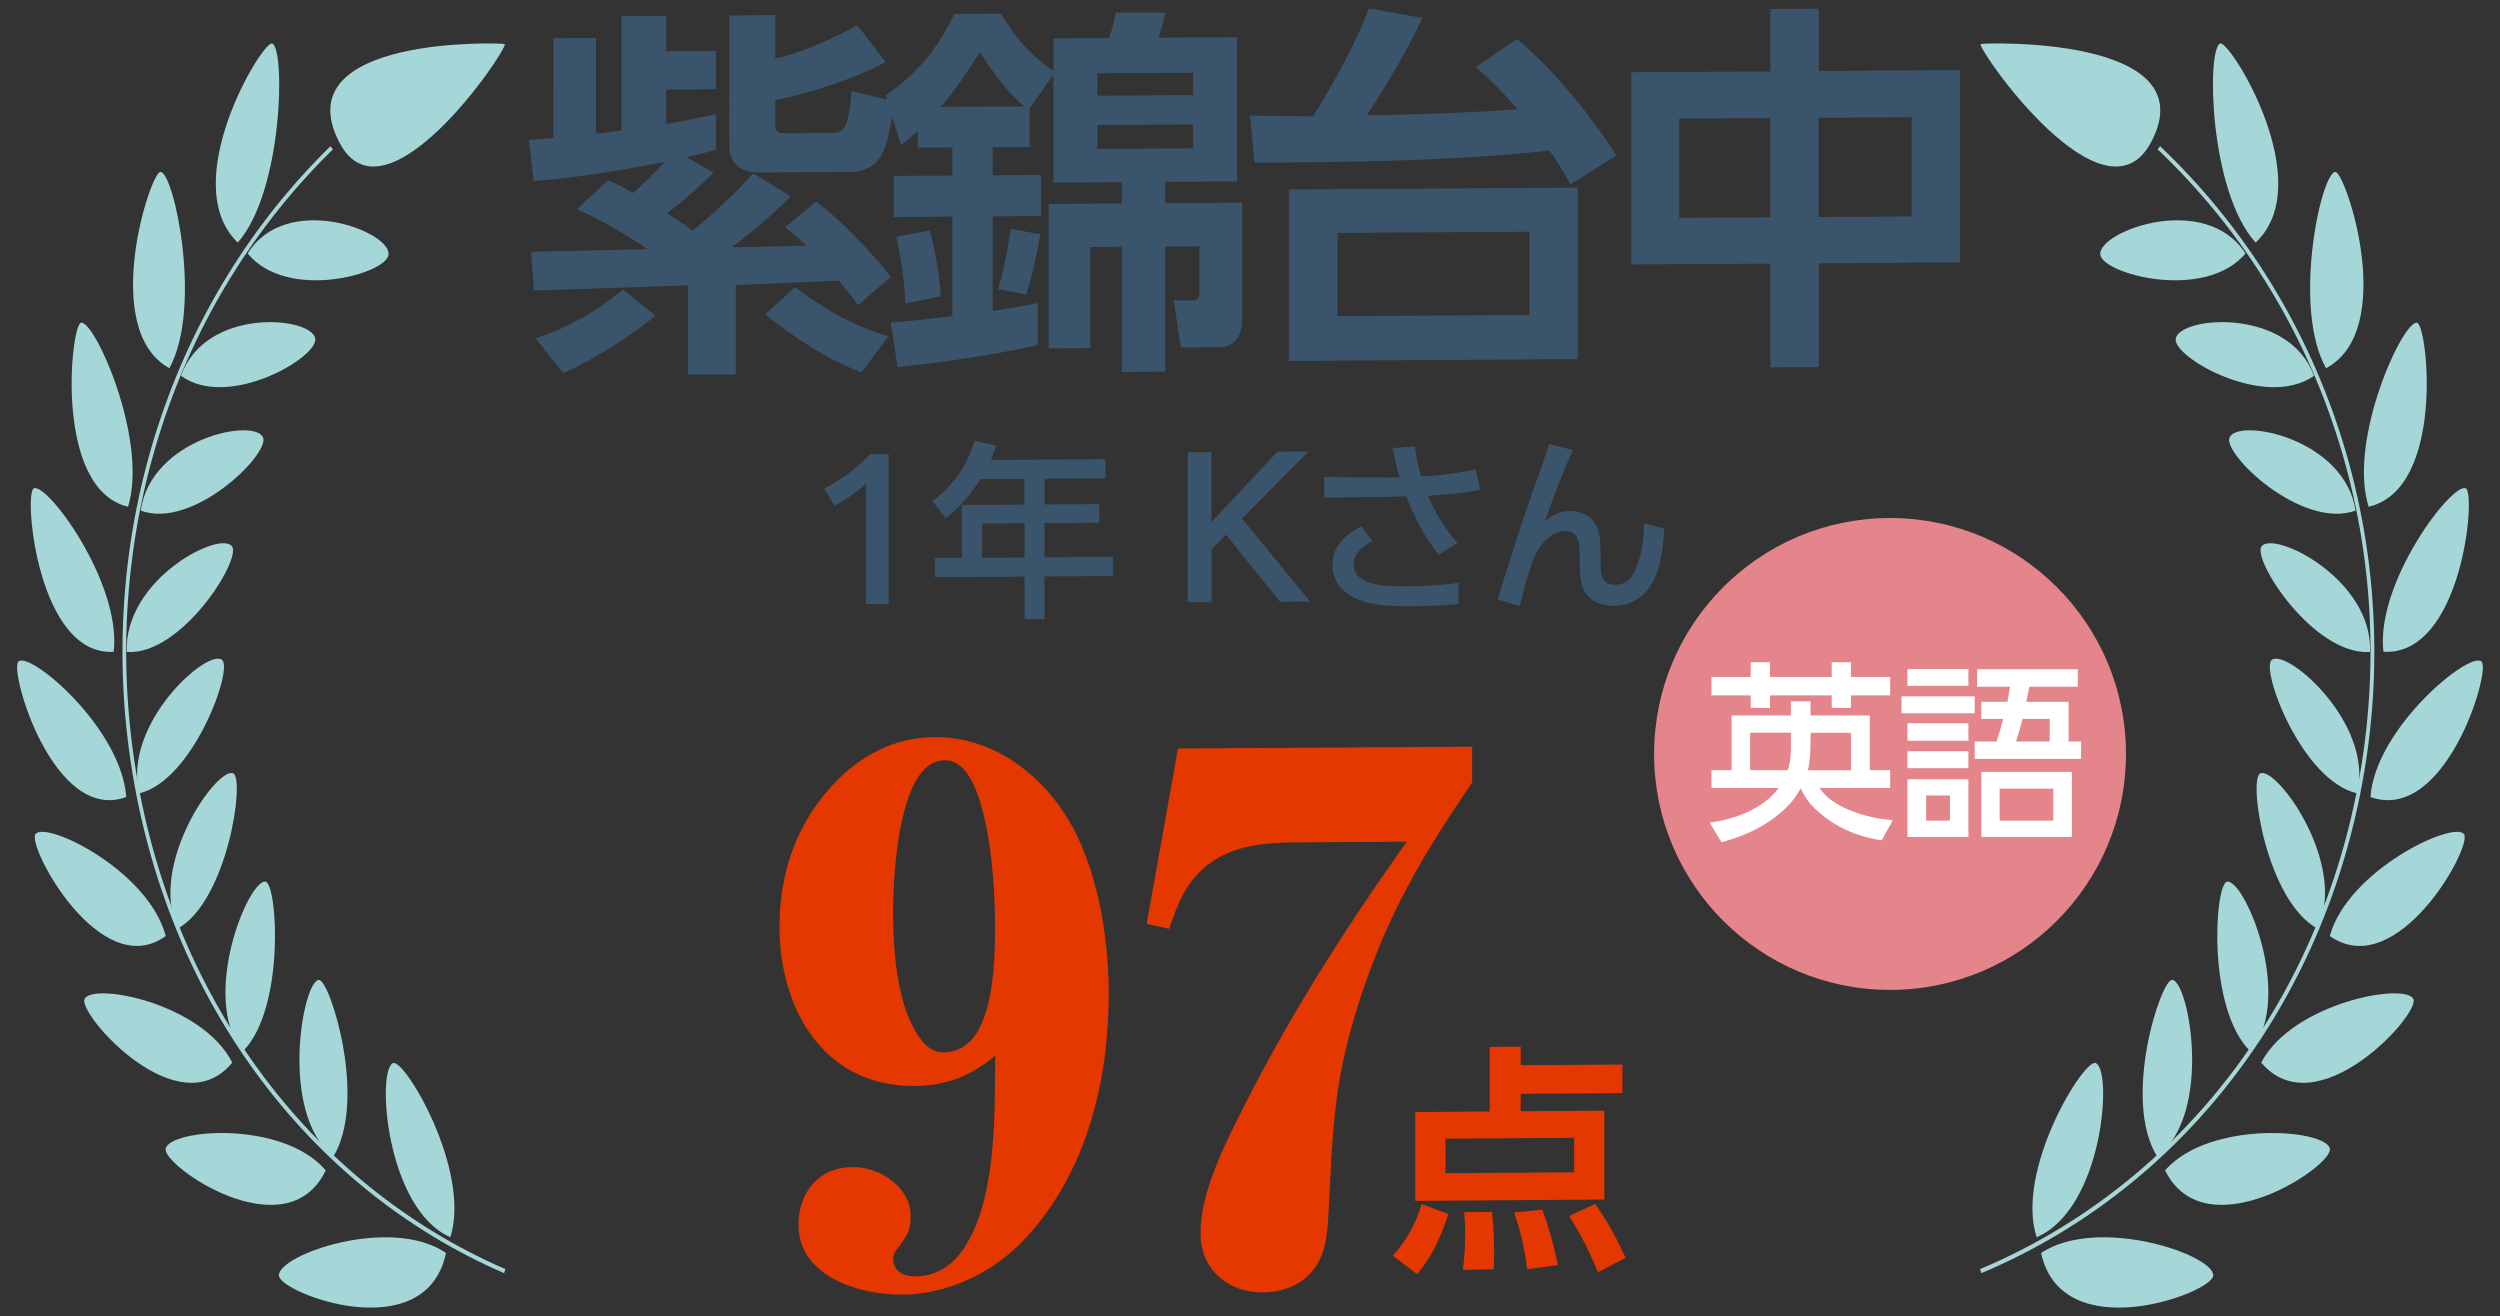 <?xml version="1.0" encoding="UTF-8"?><svg id="_レイヤー_1" xmlns="http://www.w3.org/2000/svg" viewBox="0 0 219.44 115.52"><rect x="0" y="0" width="219.44" height="115.52" fill="#333333" stroke="none"/><defs><style>.cls-1{fill:#3a556b;}.cls-1,.cls-2,.cls-3,.cls-4,.cls-5{stroke-width:0px;}.cls-2{fill:#a6d7d8;}.cls-3{fill:#fff;}.cls-4{fill:#e4858b;}.cls-5{fill:#e53800;}</style></defs><path class="cls-5" d="m122.26,110.22c1.25-1.43,1.97-2.69,2.53-4.53l2.34.88c-.65,1.95-1.38,3.67-2.74,5.27l-2.13-1.62Zm20.15-14.27l-8.93.06v1.53l7.34-.05v7.8l-16.6.12v-7.8l6.54-.05v-5.67l2.72-.02v1.63l8.93-.06v2.51Zm-15.53,4v3.03l11.29-.08v-3.03l-11.29.08Zm1.52,11.53c.15-1.07.21-2.11.21-3.18,0-.69-.02-1.21-.1-1.9l2.45-.02c.15,1.25.19,2.53.19,3.78,0,.42-.02.84-.04,1.25l-2.7.06Zm5.65-.06c-.21-1.78-.56-3.3-1.15-4.99l2.49-.25c.56,1.58,1.02,3.19,1.36,4.86l-2.7.37Zm6.21.25c-.69-1.71-1.55-3.4-2.53-4.94l2.28-1.06c1.17,1.68,1.82,2.89,2.68,4.73l-2.42,1.27Z"/><path class="cls-5" d="m80.25,95.32c-7.99.05-11.83-6.82-11.83-13.96,0-4.72,1.47-9,4.67-12.46,2.37-2.57,5.43-4.18,8.95-4.2,4.86-.03,9.01,2.94,11.51,6.88,2.75,4.32,3.77,10.56,3.77,15.67,0,7.59-1.92,15.57-7.22,21.35-2.75,3.01-6.78,5.02-10.93,5.04-3.77.02-9.08-1.6-9.08-6.13,0-2.87,1.79-5.05,4.73-5.07,2.56-.02,5.11,1.88,5.11,4.24,0,1.28-.19,1.6-1.02,2.75-.26.32-.51.64-.51,1.02,0,1.15.9,1.59,1.92,1.58,2.17-.01,3.64-1.23,4.67-3.09,2.56-4.48,2.3-11.88,2.37-16.28-2.17,1.8-4.28,2.64-7.1,2.66Zm.19-4.66c.51.83,1.22,1.71,2.3,1.71,1.47,0,2.49-.78,3.13-1.93,1.47-2.62,1.47-7.09,1.47-9.32,0-1.66-.13-6.18-1.02-9.69-.64-2.61-1.66-4.71-3.39-4.7-1.85.01-2.94,2.06-3.58,4.55-.83,3.19-.96,7.15-.96,8.81,0,3.25.32,7.78,2.05,10.57Z"/><path class="cls-5" d="m129.22,68.68c-4.35,6.4-7.41,11.52-9.84,19-2.49,7.6-2.37,11.94-2.81,19.53-.13,1.72-.38,3.38-1.66,4.67-1.09,1.09-2.56,1.55-4.03,1.56-3.13.02-5.5-2.01-5.5-5.2s1.66-6.83,3.13-9.78c4.41-8.89,9.21-16.44,14.96-24.58l-9.72.06c-2.56.02-5.37.22-7.54,1.83-2.05,1.48-2.81,3.46-3.58,5.76l-1.98-.44,2.75-15.39,25.82-.16v3.12Z"/><path class="cls-2" d="m44.24,111.75c-17.46-7.57-29.71-24.36-32.77-44.9-3.01-20.15,3.55-40.34,17.54-54.02l.21.28c-13.9,13.59-20.42,33.65-17.43,53.67,3.05,20.41,15.22,37.09,32.57,44.62l-.11.35Z"/><path class="cls-2" d="m34.11,22.3c.05-2.06-9-5.46-12.37-.05,3.49,4.26,12.33,1.77,12.37.05Z"/><path class="cls-2" d="m23.89,3.82c1.17.45.95,12.97-3.02,17.47-5.41-5.21,2.19-17.78,3.02-17.47Z"/><path class="cls-2" d="m27.67,29.71c-.37-1.96-9.64-2.76-11.78,3.28,4.15,3.02,12.09-1.65,11.78-3.28Z"/><path class="cls-2" d="m14.09,15.09c1.21.1,3.69,11.9.78,17.23-6.17-3.39-1.65-17.3-.78-17.23Z"/><path class="cls-2" d="m23.09,38.4c-.75-1.75-9.82.08-10.74,6.42,4.6,1.7,11.35-4.99,10.74-6.42Z"/><path class="cls-2" d="m7.11,28.33c1.21-.24,5.92,10.31,4.13,16.15-6.55-1.56-5.03-15.97-4.13-16.15Z"/><path class="cls-2" d="m20.37,47.96c-1.04-1.44-9.5,2.89-9.24,9.27,4.81.31,10.07-8.11,9.24-9.27Z"/><path class="cls-2" d="m2.96,42.87c1.15-.58,7.72,8.3,7.02,14.34-6.67.41-7.92-13.89-7.02-14.34Z"/><path class="cls-2" d="m19.5,57.93c-1.24-1.07-8.72,5.53-7.29,11.71,4.73-1.11,8.26-10.87,7.29-11.71Z"/><path class="cls-2" d="m1.62,58.06c1.05-.91,9.04,5.87,9.46,11.9-6.4,2.35-10.32-11.16-9.46-11.9Z"/><path class="cls-2" d="m20.48,67.89c-1.36-.69-7.48,7.91-4.89,13.63,4.38-2.46,5.92-13.12,4.89-13.63Z"/><path class="cls-2" d="m3.11,73.22c.89-1.22,9.91,3.17,11.44,8.94-5.74,4.16-12.2-7.89-11.44-8.94Z"/><path class="cls-2" d="m23.31,77.39c-1.43-.29-5.78,9.97-2.04,14.94,3.78-3.7,3.09-14.73,2.04-14.94Z"/><path class="cls-2" d="m7.42,87.7c.64-1.5,10.3.32,12.97,5.57-4.73,5.76-13.54-4.24-12.97-5.57Z"/><path class="cls-2" d="m27.99,86.01c-1.41.05-3.53,11.65,1.26,15.53,3.04-5-.3-15.57-1.26-15.53Z"/><path class="cls-2" d="m14.54,100.83c.33-1.72,10.27-2.54,14.05,1.9-3.42,7.14-14.34-.38-14.05-1.9Z"/><path class="cls-2" d="m34.51,93.31c-1.48.54-.66,12.78,5.02,15.29,1.85-5.84-4-15.66-5.02-15.29Z"/><path class="cls-2" d="m24.48,111.96c-.05-1.84,9.83-5.28,14.67-1.98-1.78,8.42-14.63,3.51-14.67,1.98Z"/><path class="cls-2" d="m29.77,12.47c-4.84-9.42,14.51-8.71,14.54-8.6.16.64-10.55,16.36-14.54,8.6Z"/><path class="cls-2" d="m173.92,111.75c17.98-7.57,30.6-24.36,33.75-44.9,3.1-20.15-3.66-40.34-18.07-54.02l-.21.28c14.32,13.59,21.03,33.65,17.95,53.67-3.14,20.41-15.68,37.09-33.54,44.62l.12.35Z"/><path class="cls-2" d="m184.35,22.3c-.05-2.06,9.27-5.46,12.75-.05-3.59,4.26-12.7,1.77-12.75.05Z"/><path class="cls-2" d="m194.88,3.82c-1.2.45-.98,12.97,3.11,17.47,5.57-5.21-2.25-17.78-3.11-17.47Z"/><path class="cls-2" d="m190.98,29.71c.39-1.96,9.93-2.76,12.13,3.28-4.28,3.02-12.46-1.65-12.13-3.28Z"/><path class="cls-2" d="m204.98,15.09c-1.25.1-3.8,11.9-.81,17.23,6.35-3.39,1.7-17.3.81-17.23Z"/><path class="cls-2" d="m195.7,38.4c.77-1.75,10.11.08,11.06,6.42-4.74,1.7-11.69-4.99-11.06-6.42Z"/><path class="cls-2" d="m212.16,28.33c-1.24-.24-6.1,10.31-4.25,16.15,6.75-1.56,5.18-15.97,4.25-16.15Z"/><path class="cls-2" d="m198.51,47.96c1.07-1.44,9.79,2.89,9.52,9.27-4.95.31-10.37-8.11-9.52-9.27Z"/><path class="cls-2" d="m216.44,42.87c-1.19-.58-7.95,8.3-7.23,14.34,6.87.41,8.16-13.89,7.23-14.34Z"/><path class="cls-2" d="m199.4,57.93c1.28-1.07,8.98,5.53,7.51,11.71-4.87-1.11-8.5-10.87-7.51-11.71Z"/><path class="cls-2" d="m217.81,58.06c-1.08-.91-9.32,5.87-9.74,11.9,6.59,2.35,10.63-11.16,9.74-11.9Z"/><path class="cls-2" d="m198.39,67.89c1.4-.69,7.71,7.91,5.04,13.63-4.51-2.46-6.1-13.12-5.04-13.63Z"/><path class="cls-2" d="m216.28,73.22c-.91-1.22-10.2,3.17-11.78,8.94,5.91,4.16,12.57-7.89,11.78-8.94Z"/><path class="cls-2" d="m195.48,77.39c1.48-.29,5.95,9.97,2.1,14.94-3.89-3.7-3.19-14.73-2.1-14.94Z"/><path class="cls-2" d="m211.84,87.7c-.66-1.5-10.61.32-13.36,5.57,4.87,5.76,13.95-4.24,13.36-5.57Z"/><path class="cls-2" d="m190.66,86.01c1.45.05,3.64,11.65-1.3,15.53-3.13-5,.31-15.57,1.3-15.53Z"/><path class="cls-2" d="m204.51,100.83c-.34-1.72-10.57-2.54-14.47,1.9,3.53,7.14,14.77-.38,14.47-1.9Z"/><path class="cls-2" d="m183.94,93.31c1.53.54.68,12.78-5.17,15.29-1.91-5.84,4.12-15.66,5.17-15.29Z"/><path class="cls-2" d="m194.27,111.96c.05-1.84-10.13-5.28-15.11-1.98,1.83,8.42,15.07,3.51,15.11,1.98Z"/><path class="cls-2" d="m188.82,12.47c4.99-9.42-14.95-8.71-14.97-8.6-.16.64,10.87,16.36,14.97,8.6Z"/><path class="cls-1" d="m70.79,21.57c-.7-.66-1.1-1.03-1.87-1.62l2.7-2.25c2.07,1.46,5,4.57,6.57,6.6l-2.87,2.49c-.53-.76-1.1-1.46-1.7-2.16l-9.04.39v7.84l-4.2.03v-7.84l-13.51.45-.27-3.4,10.24-.23c-1.87-1.26-4.14-2.64-6.21-3.5l2.74-2.55c.77.33,1.5.69,2.2,1.12.97-.84,1.9-1.78,2.77-2.72-3.84.73-7.64,1.38-11.51,1.67l-.4-3.6c.7-.07,1.44-.11,2.14-.18V3.35l3.74-.02v8.41c.73-.1,1.47-.18,2.24-.28V1.41l3.93-.02v3.1l4.37-.03v3.37l-4.37.03v3.04c1.47-.28,2.94-.55,4.37-.89v3.14c-.87.24-1.7.44-2.57.65l2.34,1.35c-1.27,1.31-2.64,2.45-4.07,3.59.77.46,1.53.99,2.24,1.52,1.9-1.55,3.67-3.23,5.34-5.04l3.27,2.02c-1.6,1.61-3.34,3.09-5.17,4.47l6.57-.14Zm-23.79,8.12c2.7-.82,5.51-2.44,7.67-4.28l2.84,2.28c-1.77,1.61-5.84,4.14-8.07,5.05l-2.44-3.05ZM68.05,1.33v3.8c2.3-.48,5.14-1.77,7.21-2.91l2.47,3.22c-2.64,1.48-6.71,2.74-9.68,3.36v2.07c0,.6.13.83.9.83l4.27-.03c1.17,0,1.3-1.41,1.53-3.68l3.74.91c-.17,1.3-.5,3.71-1.17,4.81-.6.94-1.53,1.38-2.63,1.38l-8.21.05c-1.5,0-2.47-.85-2.47-2.39V1.36l4.04-.03Zm7.57,31.35c-2.94-1.08-6.01-3.1-8.44-5.09l2.6-2.39c2.27,1.79,5.44,3.57,8.21,4.32l-2.37,3.15Z"/><path class="cls-1" d="m79.1,12.74l-1.37-4.36c2.8-1.92,4.57-4.1,6.04-7.15l4.1-.03c1.27,2.16,2.54,3.62,4.61,5.04v-2.87l4.87-.03c.3-.84.43-1.4.6-2.24h4.37c-.2.74-.4,1.51-.64,2.21l6.91-.04v12.65l-6.31.04v1.87l6.74-.04v10.41c0,1.47-.87,2.28-1.97,2.28l-3.4.02-.63-4.13h1.73c.4-.01.53-.25.53-.65v-4.1l-3,.02v10.98l-3.8.02v-10.98l-2.77.02v8.88l-3.67.02v-12.68l6.44-.04v-1.87l-6.01.04V6.55l-2.1,2.95v3.4l-3.24.02v2.47l4.24-.03v3.6l-4.24.03v8.31c1.34-.21,2.67-.45,3.97-.69v3.67c-3.97.89-8.24,1.52-12.31,1.94l-.6-3.9c1.8-.15,3.6-.36,5.41-.57v-8.74l-5.14.03v-3.6l5.14-.03v-2.47l-3.04.02v-1.47c-.47.44-.97.84-1.47,1.24Zm3.47,13.26l-3.1.65c-.1-2.04-.33-3.84-.8-5.87l2.94-.55c.5,1.87.83,3.83.97,5.77Zm7.31-16.66c-1.5-1.33-2.8-3.09-3.87-4.75-1.07,1.64-2.14,3.32-3.44,4.79l7.31-.04Zm.2,16.52l-2.47-.49c.5-1.67.87-3.54,1.1-5.28l2.6.48c-.3,1.81-.67,3.51-1.23,5.28Zm6.24-19.43v1.97l8.41-.05v-1.97l-8.41.05Zm0,4.54v2.1l8.41-.05v-2.1l-8.41.05Z"/><path class="cls-1" d="m133.21,9.6c-1.23-1.43-2.24-2.46-3.67-3.71l3.6-2.46c3.2,2.62,6.51,6.73,8.74,10.22l-4.04,2.53c-.57-1.07-1.13-2-1.83-2.96-8.57.92-17.28,1.01-25.89,1.06l-.4-4.14c1.87.02,3.7.08,5.54.07,1.7-2.68,3.8-6.53,4.9-9.47l4.7.84c-1.3,2.74-3.2,6.03-4.9,8.54,4.44-.06,8.84-.22,13.24-.52Zm5.27,21.92l-25.35.16v-15.05l25.35-.16v15.05Zm-21.08-11.08v7.31l16.85-.1v-7.31l-16.85.1Z"/><path class="cls-1" d="m155.4,6.26V.79l4.24-.03v5.47l12.41-.08v16.88l-12.41.08v9.11l-4.24.03v-9.11l-12.21.07V6.34l12.21-.07Zm-8.01,4.15v8.71l8.01-.05v-8.71l-8.01.05Zm12.24-.07v8.71l8.17-.05v-8.71l-8.17.05Z"/><path class="cls-1" d="m76,42.46c-.8.75-1.71,1.37-2.76,1.93l-.9-1.51c1.6-.83,2.83-1.76,4.06-3.02h1.6s0,13.16,0,13.16h-1.99s0-10.56,0-10.56Z"/><path class="cls-1" d="m97.03,40.31v1.68l-5.35.03v2.26l4.82-.03v1.63l-4.82.03v3.01l6-.04v1.68l-6,.04v3.74h-1.75s0-3.73,0-3.73l-7.87.05v-1.68l2.36-.02v-4.64l5.5-.03v-2.26l-3.86.02c-.9,1.4-1.73,2.37-3.03,3.43l-1.18-1.47c1.81-1.39,3.06-3.13,3.69-5.34l1.9.45c-.15.43-.3.83-.48,1.25l10.06-.06Zm-10.82,5.64v3.01l3.72-.02v-3.01l-3.72.02Z"/><path class="cls-1" d="m104.25,39.7h2.09s0,6.12,0,6.12l5.79-6.17,2.68-.02v.05l-5.8,5.84,5.97,7.25v.03l-2.63.02-4.74-5.89-1.26,1.29v4.64h-2.09s0-13.16,0-13.16Z"/><path class="cls-1" d="m127.94,47.63l-1.63,1.04c-1.3-1.46-2.15-3.33-2.89-5.1-.68.02-1.38.04-2.06.05l-5.12.05v-1.8l5.21.05c.18,0,.37,0,.55,0,.28,0,.56,0,.86-.02-.25-.73-.47-1.79-.63-2.57l1.96-.16c.13.9.3,1.79.56,2.66,1.65-.09,3.19-.29,4.8-.64l.35,1.79c-1.63.36-2.91.43-4.56.54.58,1.39,1.55,3.02,2.59,4.13Zm-7.48-.14c-.78.4-1.65,1.06-1.65,2.04,0,1.85,2.59,1.95,4.72,1.93,1.56,0,2.94-.09,4.49-.29v1.85c-1.43.14-2.87.18-4.3.19-1.83.01-4.34-.04-5.75-1.35-.67-.59-1.01-1.39-1.01-2.29,0-1.63,1.18-2.7,2.54-3.37l.97,1.29Z"/><path class="cls-1" d="m138.05,39.52c-.9,2-1.73,4.15-2.43,6.23.7-.55,1.26-.89,2.2-.89,1.05,0,2.03.49,2.39,1.51.28.75.28,1.53.28,2.31v.83c0,.93.13,1.83,1.28,1.82.72,0,1.22-.32,1.58-.94.66-1.13.95-2.93.95-4.25,0-.07,0-.13-.02-.2l1.81.45c-.15,2.88-.76,6.75-4.46,6.78-1.01,0-2.03-.35-2.56-1.28-.33-.58-.4-1.63-.4-2.29v-.53c0-1.4-.07-2.46-1.26-2.45-.72,0-1.41.44-1.88.96-.45.47-.68.92-.95,1.5-.5,1.48-.8,2.6-1.18,4.11l-1.95-.59c.98-3.12,1.95-6.23,3.03-9.3.5-1.45,1.06-2.87,1.5-4.33l2.06.53Z"/><circle class="cls-4" cx="165.9" cy="66.18" r="20.71"/><path class="cls-3" d="m150.23,69.16v-1.56h1.76v-4.8h5.21v-1.24h1.72v1.24h5.2v4.8h1.79v1.56h-6.19c.62.99,1.69,1.57,2.74,1.99,1.25.5,2.34.72,3.68.85l-.97,1.76c-2.26-.33-4.28-1.24-5.92-2.84-.53-.53-.89-1.04-1.19-1.72-.37.65-.8,1.25-1.35,1.77-1.67,1.55-3.43,2.36-5.6,2.96l-1.05-1.72c2.21-.3,4.68-1.19,6.07-3.04h-5.9Zm5.13-11.03v1.29h5.42v-1.29h1.69v1.29h3.44v1.62h-3.44v1.09h-1.69v-1.09h-5.42v1.09h-1.69v-1.09h-3.44v-1.62h3.44v-1.29h1.69Zm-1.74,6.18v3.29h3.31c.25-.8.27-1.37.27-2.19v-1.1h-3.58Zm5.3.32c0,1.29-.03,2.16-.23,2.98h3.78v-3.29h-3.54v.32Z"/><path class="cls-3" d="m173.33,61.12v1.49h-6.42v-1.49h6.42Zm-.55-2.39v1.47h-5.35v-1.47h5.35Zm0,4.75v1.54h-5.35v-1.54h5.35Zm0,2.46v1.49h-5.35v-1.49h5.35Zm0,2.46v5.07h-5.35v-5.07h5.35Zm-3.71,1.42v2.21h2.09v-2.21h-2.09Zm12.5-8.22v3.49h1.1v1.52h-9.34v-1.52h1.92c.22-.67.42-1.32.58-1.99h-1.92v-1.5h2.29c.08-.43.17-.89.23-1.32h-2.89v-1.54h8.84v1.54h-4.25c-.08.43-.18.87-.27,1.32h3.69Zm.29,11.87h-7.94v-5.72h7.94v5.72Zm-6.34-4.25v2.81h4.71v-2.81h-4.71Zm1.44-4.13h2.96v-1.99h-2.39c-.17.67-.35,1.32-.57,1.99Z"/></svg>